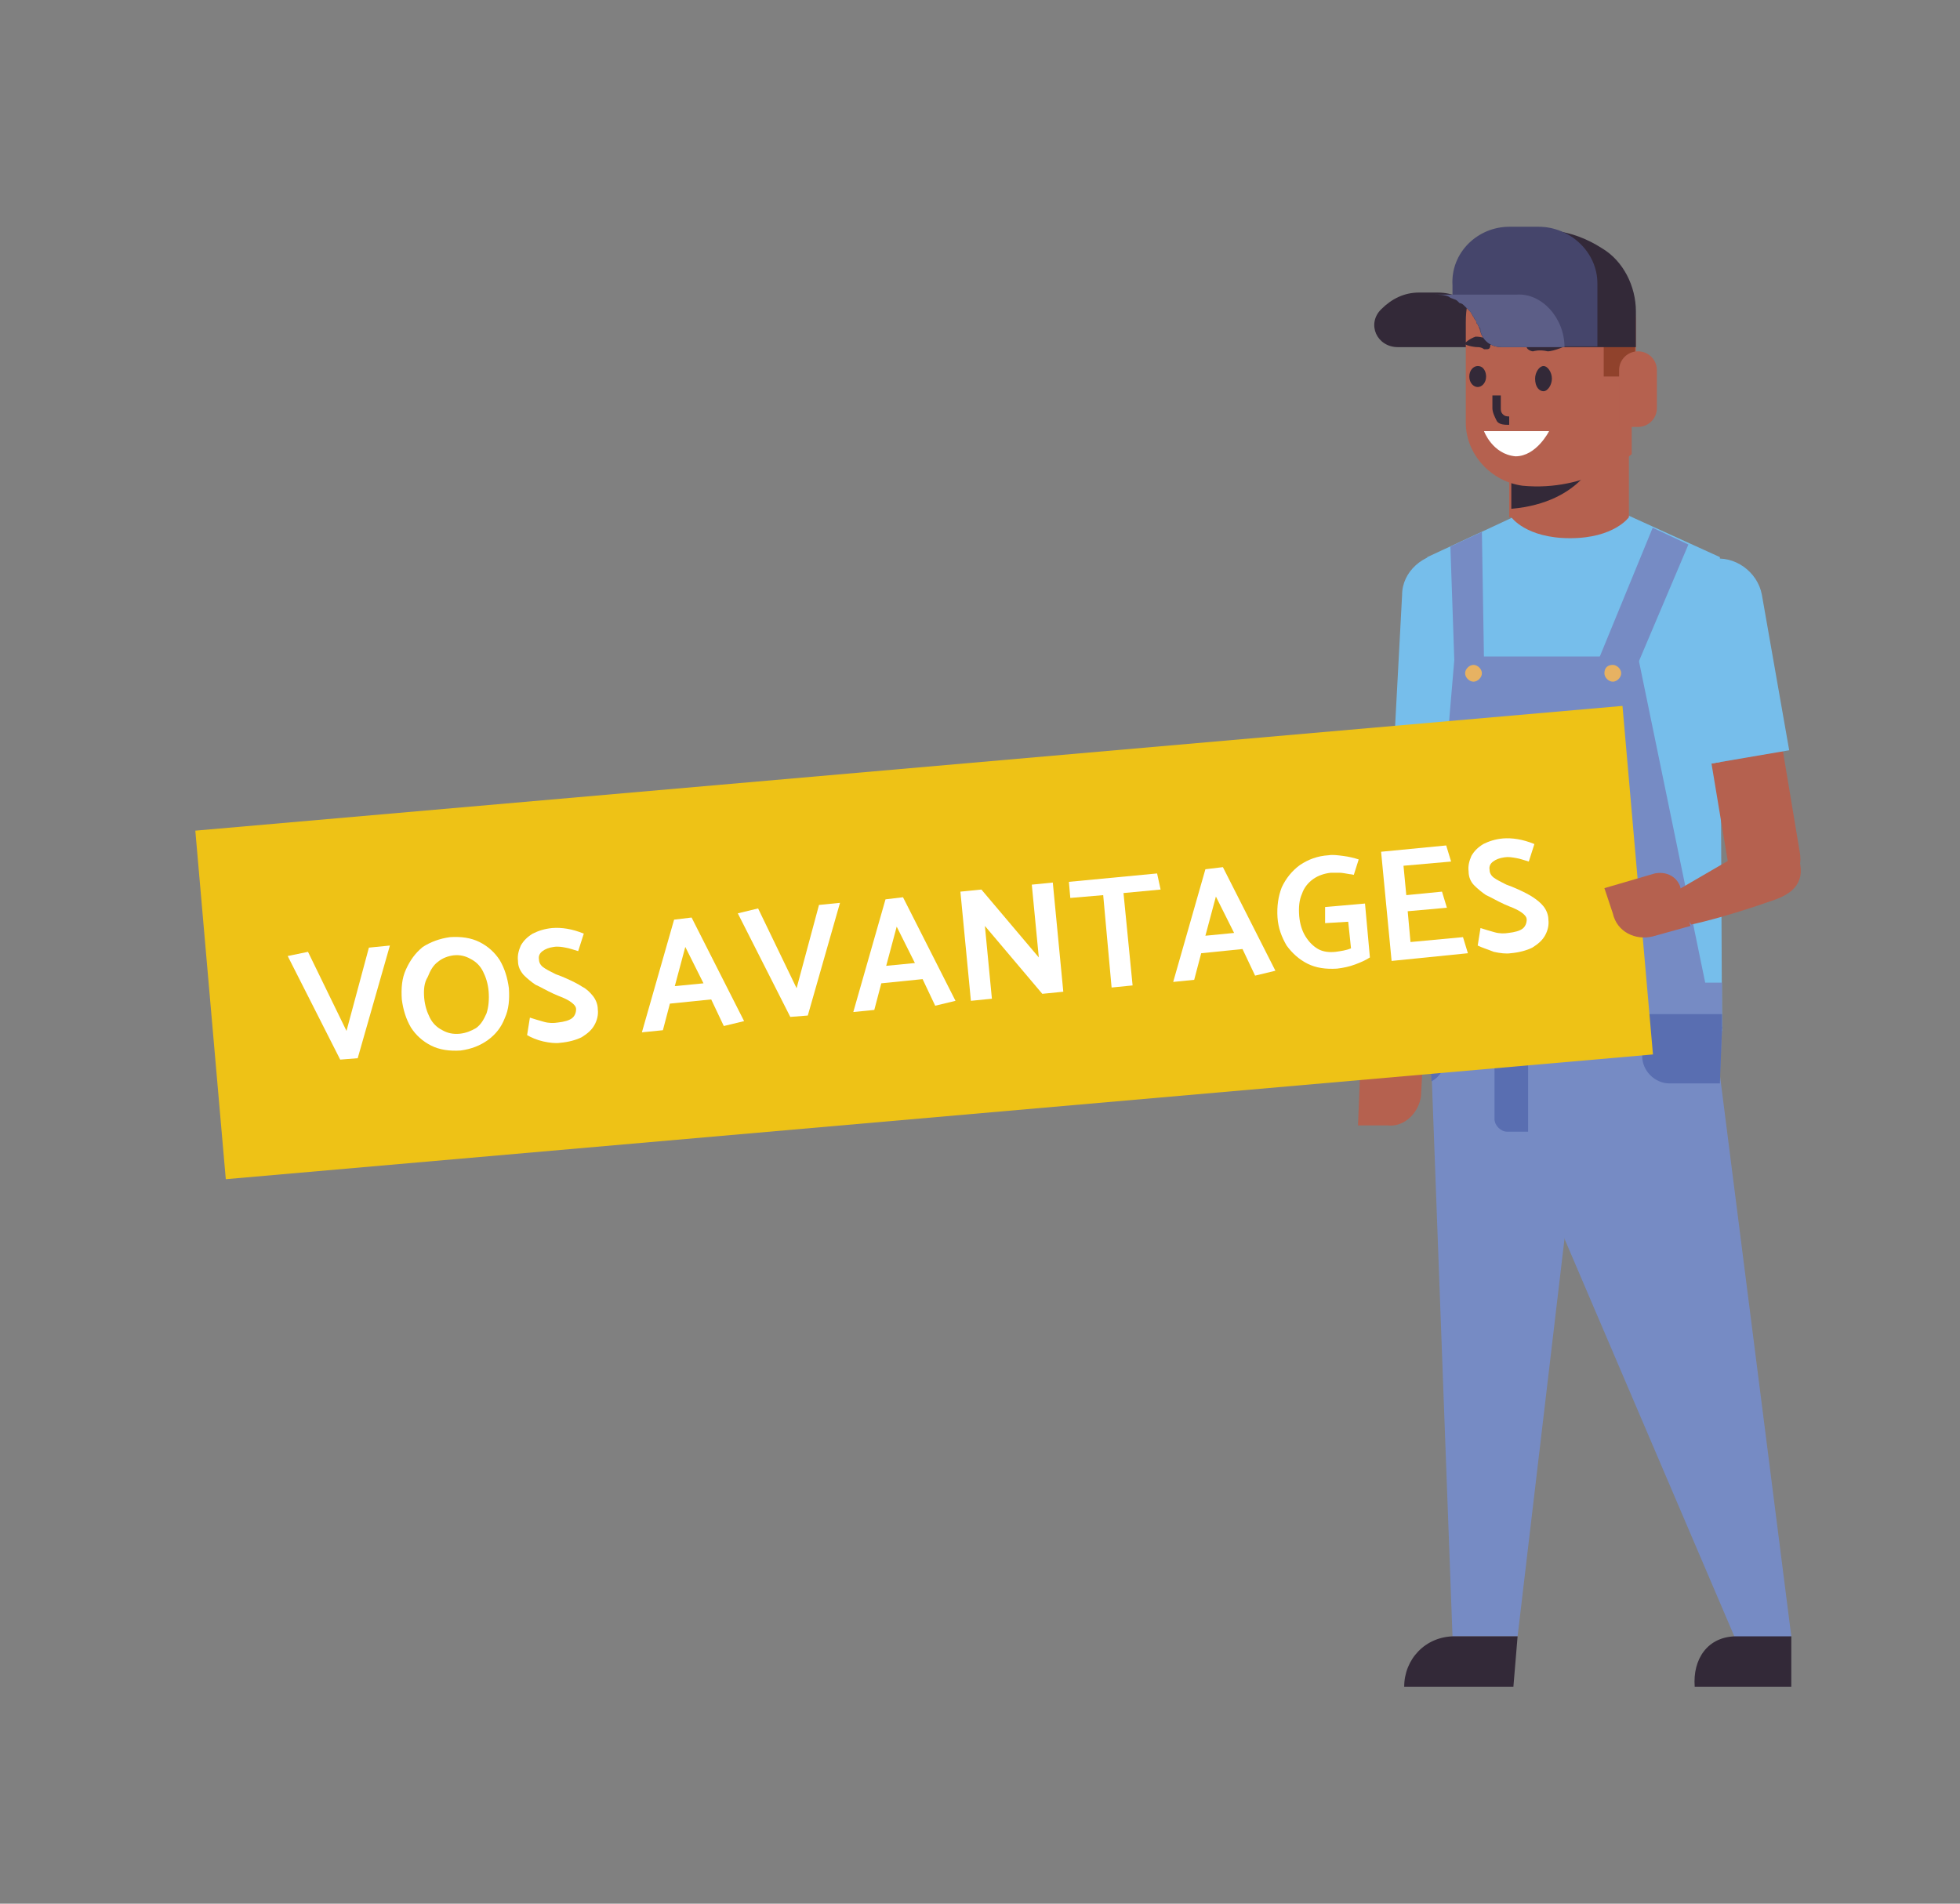<svg xmlns="http://www.w3.org/2000/svg" xmlns:xlink="http://www.w3.org/1999/xlink" id="Calque_1" x="0px" y="0px" viewBox="0 0 280 272" style="enable-background:new 0 0 280 272;" xml:space="preserve">
<rect x="0" y="0" width="280" height="272" fill="#808080" stroke="none"/>
<style type="text/css">
	.st0{fill:#332938;}
	.st1{fill:#B5614F;}
	.st2{fill:#76BEEB;}
	.st3{fill:#768BC4;}
	.st4{fill:#596EB1;}
	.st5{fill:#E7B262;}
	.st6{fill:#90422C;}
	.st7{fill:#FFFFFF;}
	.st8{fill:#45456B;}
	.st9{fill:#5C5E87;}
	.st10{fill:#EEC216;}
	.st11{enable-background:new    ;}
</style>
<g>
	<path class="st0" d="M197.3,44.2c1.5-1.5,3.3-2.4,5.4-2.4h2.7c4.2,0,7.8,3.6,7.8,7.8h-13.5C196.7,49.6,195.2,46.3,197.3,44.2   C197,44.2,197,44.2,197.3,44.2"></path>
	<path class="st1" d="M204.2,127.7L204.2,127.7c2.7,0.3,5.4-2.1,5.4-4.8l0.9-14.7l-10.2-0.6l-0.9,14.7   C199.1,125.3,201.5,127.7,204.2,127.7"></path>
	<path class="st2" d="M206.9,79c3.6,0.3,6,3.3,6,6.6l-1.2,22.5l-12.6-0.6l1.2-22.5C200.3,81.7,203.3,79,206.9,79"></path>
	<path class="st1" d="M209.3,123.8c-0.6,7.8-6,27.4-6,27.4l-5.4,0.9l1.8-30.4l3.9-1.2C206.3,119.6,209.6,120.8,209.3,123.8"></path>
	<path class="st1" d="M194,160.8l0.3-7.5c0-1.5,1.5-2.7,3-2.7l6,0.3l-0.3,5.7c-0.3,2.4-2.4,4.5-4.8,4.2H194z"></path>
</g>
<polygon class="st2" points="203.9,79.6 216.8,73.6 232.5,73.6 245.7,79.6 246,147.3 204.2,147.3 "></polygon>
<polygon class="st3" points="204.2,136.1 204.2,144.9 204.2,147 204.2,147 204.2,147.3 246,147.3 246,140.4 243.6,140.4 234,93.8   207.8,93.8 "></polygon>
<g>
	<path class="st4" d="M213.8,128h10.5c2.4,0,4.2-1.8,4.2-4.2v-18h-19.2v18C209.3,125.9,211.4,128,213.8,128"></path>
</g>
<polygon class="st3" points="233.4,96.2 228.3,94.4 236.1,75.4 241.2,77.8 "></polygon>
<polygon class="st3" points="207.8,95.6 212,94.4 211.7,76 207.2,78.1 "></polygon>
<g>
	<path class="st5" d="M229.2,96.2c0,0.6,0.6,1.2,1.2,1.2s1.2-0.6,1.2-1.2S231,95,230.4,95S229.2,95.3,229.2,96.2"></path>
	<path class="st5" d="M209.3,96.2c0,0.6,0.6,1.2,1.2,1.2s1.2-0.6,1.2-1.2s-0.6-1.2-1.2-1.2S209.3,95.6,209.3,96.2"></path>
	<path class="st1" d="M215.9,73.9c0,0,2.1,3,8.4,3c6.3,0,8.4-3,8.4-3v-18h-17.1v18H215.9z"></path>
	<path class="st0" d="M215.9,72.7v-7.8h12.3C228.3,64.9,226.2,71.8,215.9,72.7"></path>
</g>
<polygon class="st3" points="216.5,147.3 223.5,177 248.4,235.3 255.9,233.8 245.7,153.6 246,147.3 "></polygon>
<g>
	<path class="st0" d="M248.1,233.8h7.8v7.2h-13.8C241.8,237.1,243.9,233.8,248.1,233.8"></path>
</g>
<polygon class="st3" points="204.2,147.3 204.5,153 207.5,233.8 216.8,233.8 223.5,177 227.1,147.3 "></polygon>
<g>
	<path class="st0" d="M207.8,233.8h9l-0.6,7.2h-15.6C200.6,237.1,203.6,233.8,207.8,233.8"></path>
	<path class="st1" d="M252.9,127.7L252.9,127.7c2.7-0.6,4.8-3,4.2-6l-2.4-14.4l-10.2,1.8l2.4,14.4   C247.5,126.2,250.2,128.3,252.9,127.7"></path>
	<path class="st2" d="M244.5,79.9c3.3-0.6,6.6,1.8,7.2,5.1l3.9,22.2l-12.3,2.1l-3.9-22.2C238.8,83.5,240.9,80.5,244.5,79.9"></path>
</g>
<polygon class="st4" points="204.2,144.9 204.2,147 204.2,147 246,147 246,144.9 "></polygon>
<g>
	<path class="st4" d="M234.6,147v3.9c0,2.1,1.8,3.9,3.9,3.9h7.2l0.3-7.8v-0.3h-11.4V147z"></path>
	<path class="st4" d="M204.2,147L204.2,147L204.2,147L204.2,147l0.3,7.5c1.2-0.6,2.1-2.1,2.1-3.6V147H204.2z"></path>
	<path class="st4" d="M215.3,161.7h3V147h-4.8v12.9C213.5,160.8,214.4,161.7,215.3,161.7"></path>
	<path class="st1" d="M233.7,46v5.1h-0.6v13.8c0,0-6.3,5.4-15.6,4.5c-4.5-0.6-8.1-4.5-8.1-9V46c0-1.8,0.3-3.3,0.9-4.8   c0.6-1.2,1.5-2.4,2.4-3.6c2.1-2.1,5.1-3.6,8.4-3.6h0.6C228.3,34.3,233.7,39.7,233.7,46"></path>
	<path class="st0" d="M221.7,54.1c0,0.9-0.6,1.8-1.2,1.8c-0.6,0-1.2-0.6-1.2-1.8c0-0.9,0.6-1.8,1.2-1.8   C221.1,52.3,221.7,53.2,221.7,54.1"></path>
	<path class="st0" d="M212.3,53.8c0,0.9-0.6,1.5-1.2,1.5c-0.6,0-1.2-0.6-1.2-1.5s0.6-1.5,1.2-1.5C212,52.3,212.3,53.2,212.3,53.8"></path>
	<path class="st0" d="M221.1,50.2c-1.2-0.3-2.1,0-2.1,0c-0.3,0-0.9-0.3-0.9-0.6s0.3-0.9,0.6-1.2c0,0,1.2-0.3,2.7,0s2.4,0.9,2.4,0.9   C224.1,49.3,222,50.2,221.1,50.2"></path>
	<path class="st0" d="M212.3,49.9H212c0,0-0.3-0.3-0.9-0.3c-0.6,0-2.1-0.3-1.8-0.6c0,0,0.6-0.6,1.5-0.9c0.9,0,1.5,0.3,1.8,0.3   c0.3,0.3,0.6,0.6,0.3,0.9C212.9,49.9,212.6,49.9,212.3,49.9"></path>
	<path class="st6" d="M210.2,41.2c0.6-1.2,1.5-2.4,2.4-3.6c2.1-2.1,5.1-3.6,8.4-3.6h0.6c6.6,0,12,5.4,12,12v5.1H233v2.7h-3.9v-6   h-1.5c-1.8,0-3.3-1.5-3.3-3.3l0,0c0-1.8-1.5-3.3-3.3-3.3C216.8,41.2,210.2,41.2,210.2,41.2"></path>
	<path class="st1" d="M234,50.2L234,50.2c1.5,0,2.7,1.2,2.7,2.7v5.4c0,1.5-1.2,2.7-2.7,2.7h-2.7v-8.1   C231.3,51.4,232.5,50.2,234,50.2"></path>
	<path class="st0" d="M215.6,60.7v-1.2c-0.3,0-0.6,0-0.9-0.3c-0.3-0.3-0.3-0.6-0.3-0.9v-1.8h-1.2v1.8c0,0.6,0.3,1.2,0.6,1.8   S215,60.7,215.6,60.7"></path>
	<path class="st7" d="M212,61.6h9.3c0,0-1.8,3.6-4.8,3.6C213.2,64.9,212,61.6,212,61.6"></path>
</g>
<path class="st1" d="M253.7,128.5c-7.6,2.7-12.1,3.6-12.1,3.6l-3-4.3l15.3-8.9l2.6,2.5C258.3,125.4,256.7,127.4,253.7,128.5"></path>
<path class="st0" d="M228.9,35.5c3,1.8,4.8,5.4,4.8,9v5.1h-19.2c-1.5,0-2.7-0.9-3-2.4l0,0c0-0.3,0-0.3-0.3-0.6  c0-0.3-0.3-0.3-0.3-0.6l0,0c0-0.3-0.3-0.3-0.3-0.6c-0.3-0.3-0.3-0.6-0.6-0.9l-0.3-0.3l-0.3-0.3l0,0l-0.3-0.3  c-0.3-0.3-0.6-0.3-0.6-0.3c0-0.3,0.3-0.6,0.3-0.9C210.5,34.3,219.9,29.7,228.9,35.5"></path>
<path class="st8" d="M215.6,32.4h4.2c4.5,0,8.4,3.6,8.4,8.1v9h-13.8c-1.5,0-2.7-0.9-3-2.4c-0.6-1.8-1.8-3.6-3.6-4.5l-0.3-0.3v-1.5  C207.2,36.1,211.1,32.4,215.6,32.4"></path>
<path class="st9" d="M223.5,49.6h-9c-1.5,0-2.7-0.9-3-2.4l0,0c0-0.3,0-0.3-0.3-0.6c0-0.3-0.3-0.3-0.3-0.6l0,0c0-0.3-0.3-0.3-0.3-0.6  c-0.3-0.3-0.3-0.6-0.6-0.9l-0.3-0.3l-0.3-0.3l0,0l-0.3-0.3c-0.3-0.3-0.6-0.3-0.6-0.3l-0.3-0.3c-0.3-0.3-0.9-0.3-1.2-0.6  c-0.6-0.3-1.5-0.3-2.1-0.3h11.7C220.2,41.8,223.5,45.4,223.5,49.6"></path>
<rect x="29.7" y="109.7" transform="matrix(0.996 -8.707459e-02 8.707459e-02 0.996 -11.231 12.011)" class="st10" width="204.7" height="50"></rect>
<path class="st1" d="M229.2,126.9l7.2-2.1c1.5-0.3,3,0.3,3.6,1.8l1.5,5.7l-5.4,1.5c-2.4,0.6-5.1-0.6-5.7-3.3L229.2,126.9z"></path>
<g class="st11">
	<path class="st7" d="M49.5,147.3l3.2-11.9l3-0.3l-4.6,16.1l-2.5,0.2l-7.5-14.8L44,136L49.5,147.3z"></path>
	<path class="st7" d="M64.3,133.9c1.6-0.1,3,0.1,4.2,0.7c1.2,0.6,2.2,1.5,2.9,2.6c0.7,1.2,1.1,2.5,1.3,4c0.1,1.6,0,3-0.6,4.3   c-0.5,1.3-1.3,2.3-2.4,3.1c-1.1,0.8-2.4,1.3-3.9,1.5c-1.6,0.1-3-0.1-4.2-0.7c-1.2-0.6-2.2-1.5-2.9-2.6c-0.7-1.2-1.1-2.5-1.3-4   c-0.1-1.6,0-3,0.6-4.3s1.3-2.3,2.4-3.2C61.5,134.6,62.8,134.1,64.3,133.9z M60.6,142.6c0.1,1.1,0.4,2,0.8,2.8   c0.4,0.8,1,1.4,1.8,1.8c0.7,0.4,1.5,0.6,2.5,0.5c0.9-0.1,1.6-0.4,2.3-0.8c0.7-0.5,1.1-1.2,1.5-2.1c0.3-0.9,0.4-2,0.3-3.2   c-0.1-1.1-0.4-2-0.8-2.8c-0.4-0.8-1-1.4-1.8-1.8c-0.7-0.4-1.5-0.6-2.4-0.5c-0.8,0.1-1.6,0.4-2.2,0.9c-0.7,0.5-1.1,1.2-1.5,2.2   C60.6,140.4,60.5,141.4,60.6,142.6z"></path>
	<path class="st7" d="M75.3,147.9l0.4-2.5c0.6,0.2,1.3,0.4,2,0.6c0.7,0.2,1.4,0.2,2,0.1c0.9-0.1,1.6-0.3,2-0.6   c0.4-0.3,0.6-0.8,0.6-1.3c0-0.4-0.3-0.7-0.7-1c-0.4-0.3-1-0.6-1.8-0.9l-0.7-0.3c-1.1-0.5-1.9-1-2.6-1.3c-0.6-0.4-1.2-0.9-1.7-1.4   c-0.5-0.6-0.8-1.2-0.8-2c-0.1-0.8,0.1-1.5,0.4-2.2c0.4-0.7,0.9-1.2,1.7-1.7c0.8-0.4,1.7-0.7,2.8-0.8c1.3-0.1,2.8,0.1,4.5,0.8   l-0.8,2.5c-0.7-0.2-1.2-0.4-1.8-0.5c-0.5-0.1-1.1-0.2-1.7-0.1c-0.7,0.1-1.2,0.3-1.6,0.6c-0.4,0.3-0.6,0.7-0.5,1.2   c0,0.4,0.2,0.8,0.6,1.1c0.4,0.3,1,0.6,1.8,1l0.8,0.3l0.7,0.3c0.9,0.4,1.7,0.8,2.3,1.2c0.6,0.3,1.1,0.8,1.5,1.3   c0.4,0.5,0.7,1.2,0.7,1.9c0.1,0.8-0.1,1.6-0.5,2.3s-1,1.2-1.8,1.7c-0.8,0.4-1.9,0.7-3.1,0.8c-0.6,0.1-1.5,0-2.4-0.2   S75.8,148.2,75.3,147.9z"></path>
	<path class="st7" d="M98.8,131.1l7.5,14.8l-2.9,0.7l-1.8-3.8l-5.9,0.6l-1,3.8l-3,0.3l4.6-16.1L98.8,131.1z M97.9,135.3l-1.5,5.6   l4.1-0.4L97.9,135.3z"></path>
	<path class="st7" d="M113.8,141.2l3.2-11.9l3-0.3l-4.6,16.1l-2.5,0.2l-7.5-14.8l2.9-0.7L113.8,141.2z"></path>
	<path class="st7" d="M129,128.2l7.5,14.8l-2.9,0.7l-1.8-3.8l-5.9,0.6l-1,3.8l-3,0.3l4.6-16.1L129,128.2z M128.1,132.4l-1.5,5.6   l4.1-0.4L128.1,132.4z"></path>
	<path class="st7" d="M138.7,143l-1.5-15.6l3-0.3l8.2,9.7l-1-10.4l3-0.3l1.5,15.6l-3,0.3l-8.2-9.7l1,10.4L138.7,143z"></path>
	<path class="st7" d="M165.8,127.1l-5.3,0.5l1.3,13.2l-3,0.3l-1.2-13.2l-4.7,0.4l-0.2-2.3l12.6-1.2L165.8,127.1z"></path>
	<path class="st7" d="M174.7,123.9l7.5,14.8l-2.9,0.7l-1.8-3.8l-5.9,0.6l-1,3.8l-3,0.3l4.6-16.1L174.7,123.9z M173.7,128.1l-1.5,5.6   l4.1-0.4L173.7,128.1z"></path>
	<path class="st7" d="M189.3,131.9l0-2.3l5.7-0.5l0.7,7.7c-0.6,0.4-1.3,0.7-2.1,1c-0.8,0.3-1.7,0.5-2.6,0.6c-1.6,0.1-3-0.1-4.2-0.7   c-1.2-0.6-2.2-1.5-3-2.6c-0.7-1.2-1.2-2.5-1.3-4c-0.1-1.6,0.1-3,0.6-4.3c0.6-1.3,1.5-2.4,2.6-3.2c1.2-0.8,2.5-1.3,4.1-1.4   c0.6-0.1,1.3,0,2.1,0.1c0.8,0.1,1.6,0.3,2.2,0.5l-0.7,2.2c-0.4-0.1-0.7-0.1-0.6-0.1c-0.6-0.1-1.1-0.2-1.4-0.2c-0.4,0-0.8,0-1.3,0   c-0.9,0.1-1.8,0.4-2.5,0.9c-0.7,0.5-1.3,1.2-1.6,2.1c-0.4,0.9-0.5,1.9-0.4,3.2c0.1,1.1,0.4,2.1,0.9,2.9c0.5,0.8,1.1,1.4,1.8,1.8   c0.7,0.4,1.6,0.5,2.5,0.4c0.7-0.1,1.5-0.2,2.2-0.5l-0.4-3.8L189.3,131.9z"></path>
	<path class="st7" d="M198.8,137.3l-1.5-15.6l9.3-0.9l0.7,2.3l-6.8,0.6l0.4,4.2l5.1-0.5l0.7,2.3l-5.6,0.5l0.4,4.4l7.5-0.7l0.7,2.3   L198.8,137.3z"></path>
	<path class="st7" d="M211.1,135.1l0.4-2.5c0.6,0.2,1.3,0.4,2,0.6c0.7,0.2,1.4,0.2,2,0.1c0.9-0.1,1.6-0.3,2-0.6   c0.4-0.3,0.6-0.8,0.6-1.3c0-0.4-0.3-0.7-0.7-1c-0.4-0.3-1-0.6-1.8-0.9l-0.7-0.3c-1.1-0.5-1.9-1-2.6-1.3c-0.6-0.4-1.2-0.9-1.7-1.4   s-0.8-1.2-0.8-2c-0.1-0.8,0.1-1.5,0.4-2.2c0.4-0.7,0.9-1.2,1.7-1.7c0.8-0.4,1.7-0.7,2.8-0.8c1.3-0.1,2.8,0.1,4.5,0.8l-0.8,2.5   c-0.7-0.2-1.2-0.4-1.8-0.5s-1.1-0.2-1.7-0.1c-0.7,0.1-1.2,0.3-1.6,0.6s-0.6,0.7-0.5,1.2c0,0.4,0.2,0.8,0.6,1.1c0.4,0.3,1,0.6,1.8,1   l0.8,0.3l0.7,0.3c0.9,0.4,1.7,0.8,2.3,1.2s1.1,0.8,1.5,1.3c0.4,0.5,0.7,1.2,0.7,1.9c0.1,0.8-0.1,1.6-0.5,2.3   c-0.4,0.7-1,1.2-1.8,1.7c-0.8,0.4-1.9,0.7-3.1,0.8c-0.6,0.1-1.5,0-2.4-0.2C212.4,135.6,211.7,135.4,211.1,135.1z"></path>
</g>
</svg>